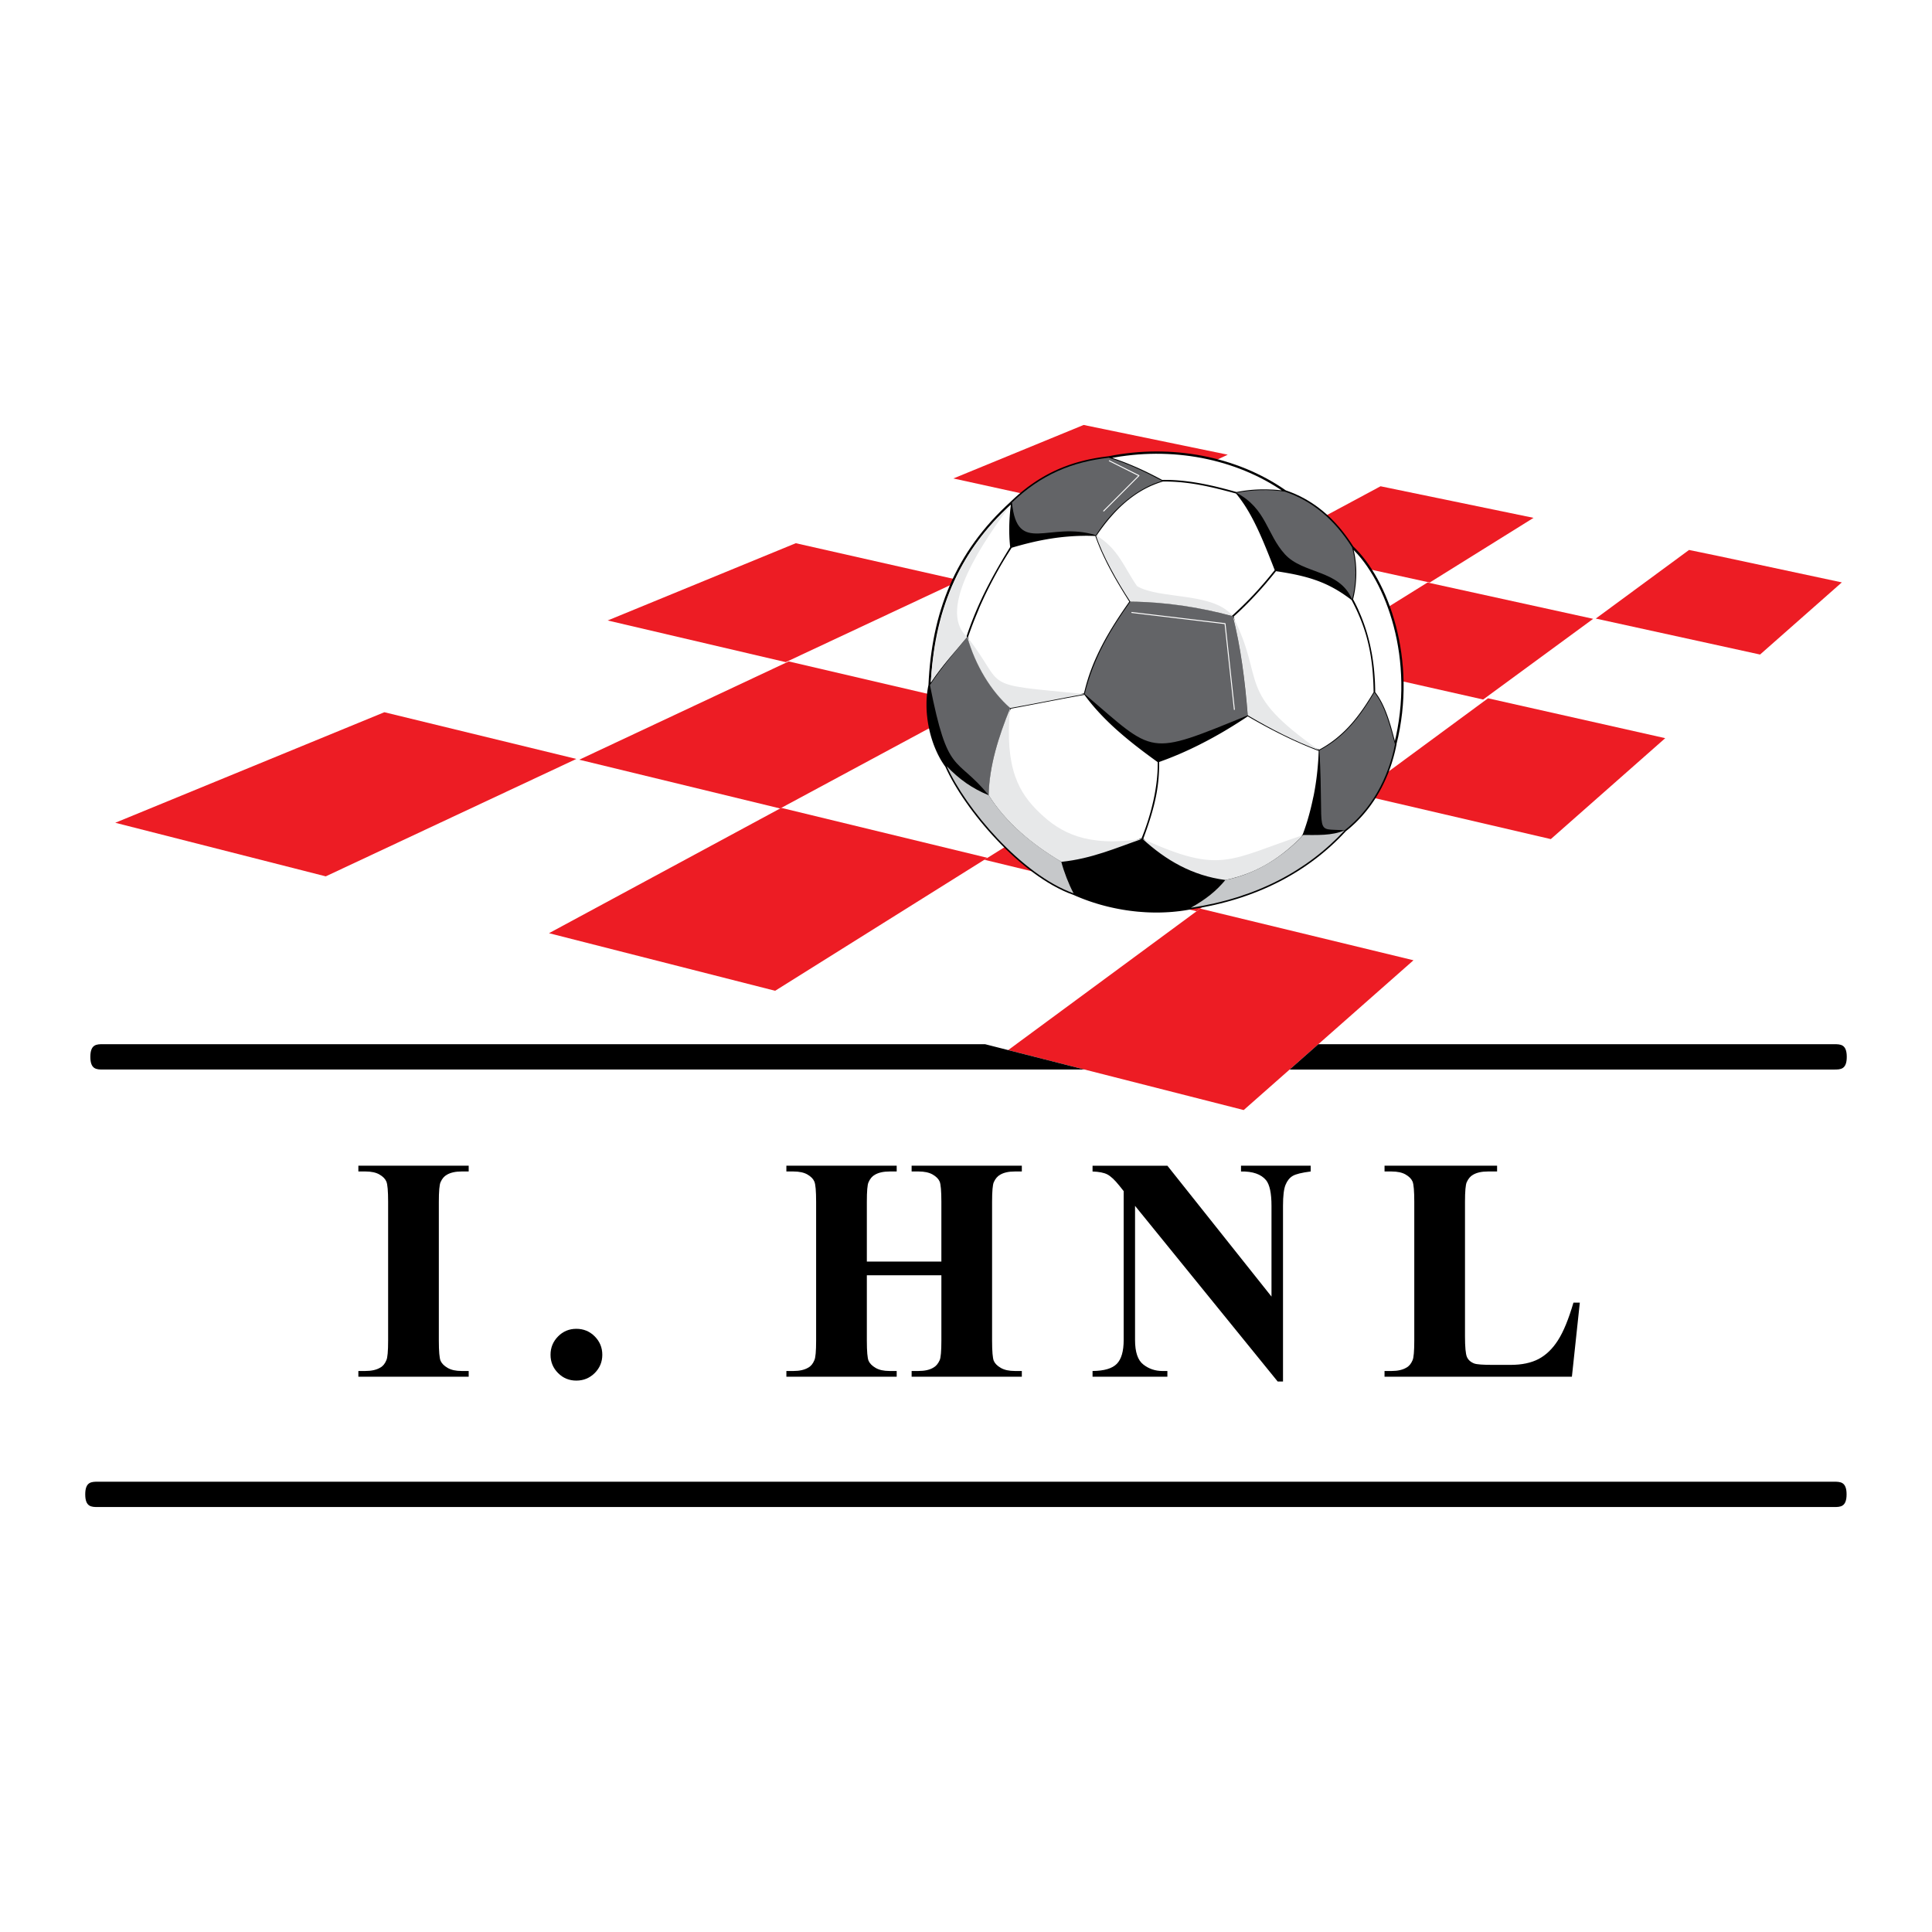 <?xml version="1.0" encoding="utf-8"?>
<!-- Generator: Adobe Illustrator 13.0.0, SVG Export Plug-In . SVG Version: 6.00 Build 14948)  -->
<!DOCTYPE svg PUBLIC "-//W3C//DTD SVG 1.0//EN" "http://www.w3.org/TR/2001/REC-SVG-20010904/DTD/svg10.dtd">
<svg version="1.0" id="Layer_1" xmlns="http://www.w3.org/2000/svg" xmlns:xlink="http://www.w3.org/1999/xlink" x="0px" y="0px"
	 width="192.756px" height="192.756px" viewBox="0 0 192.756 192.756" enable-background="new 0 0 192.756 192.756"
	 xml:space="preserve">
<g>
	<polygon fill-rule="evenodd" clip-rule="evenodd" fill="#FFFFFF" points="0,0 192.756,0 192.756,192.756 0,192.756 0,0 	"/>
	<polygon fill-rule="evenodd" clip-rule="evenodd" fill="#FFFFFF" points="108.115,42.398 183.839,58.034 124.084,110.75 
		11.501,82.087 108.115,42.398 108.115,42.398 	"/>
	<path fill-rule="evenodd" clip-rule="evenodd" fill="#ED1C24" d="M108.115,42.398l14.378,2.968
		c-3.878,1.815-7.938,3.711-12.193,5.701c-5.094-1.119-10.164-2.227-15.181-3.331L108.115,42.398L108.115,42.398L108.115,42.398z"/>
	<path fill-rule="evenodd" clip-rule="evenodd" fill="#ED1C24" d="M60.627,61.905l18.768-7.709
		c5.427,1.227,10.896,2.467,16.41,3.711c-5.464,2.559-11.258,5.275-17.41,8.155C72.428,64.664,66.5,63.282,60.627,61.905
		L60.627,61.905L60.627,61.905z"/>
	<path fill-rule="evenodd" clip-rule="evenodd" fill="#ED1C24" d="M32.5,87.434l-21-5.347l26.847-11.028
		c6.329,1.542,12.717,3.092,19.155,4.66C49.739,79.359,41.418,83.255,32.5,87.434L32.5,87.434L32.5,87.434z"/>
	<path fill-rule="evenodd" clip-rule="evenodd" fill="#ED1C24" d="M137.737,48.515l15.265,3.151
		c-3.291,2.047-6.735,4.195-10.358,6.452c-5.432-1.191-10.829-2.375-16.179-3.548C130.405,52.452,134.157,50.439,137.737,48.515
		L137.737,48.515L137.737,48.515z"/>
	<path fill-rule="evenodd" clip-rule="evenodd" fill="#ED1C24" d="M113.187,61.773c5.759,1.299,11.569,2.612,17.416,3.93
		c-4.56,2.85-9.39,5.872-14.527,9.083c-6.345-1.481-12.643-2.946-18.882-4.405C102.842,67.34,108.157,64.476,113.187,61.773
		L113.187,61.773L113.187,61.773z"/>
	<path fill-rule="evenodd" clip-rule="evenodd" fill="#ED1C24" d="M77.336,98.85l-22.562-5.745
		C63.048,88.64,70.752,84.482,77.95,80.6c6.782,1.649,13.637,3.31,20.564,4.986C91.945,89.704,84.9,94.11,77.336,98.85L77.336,98.85
		L77.336,98.85z"/>
	<path fill-rule="evenodd" clip-rule="evenodd" fill="#ED1C24" d="M168.516,54.87l3.078,0.636c4.031,0.86,8.088,1.728,12.165,2.6
		l-8.158,7.197c-5.512-1.205-10.97-2.402-16.389-3.589C162.467,59.315,165.564,57.041,168.516,54.87L168.516,54.87L168.516,54.87z"
		/>
	<path fill-rule="evenodd" clip-rule="evenodd" fill="#ED1C24" d="M166.141,73.648l-11.416,10.07
		c-6.481-1.502-12.892-2.998-19.258-4.483c4.601-3.384,8.917-6.567,12.994-9.566C154.311,70.984,160.194,72.309,166.141,73.648
		L166.141,73.648L166.141,73.648z"/>
	<path fill-rule="evenodd" clip-rule="evenodd" fill="#ED1C24" d="M141.023,95.806l-16.939,14.944l-23.498-5.982
		c6.854-5.053,13.221-9.742,19.156-14.116C126.766,92.356,133.859,94.074,141.023,95.806L141.023,95.806L141.023,95.806z"/>
	<path fill-rule="evenodd" clip-rule="evenodd" fill="#ED1C24" d="M110.516,51.025c5.251,1.147,10.525,2.307,15.849,3.472
		c-4.27,2.293-8.765,4.705-13.514,7.256c-5.726-1.29-11.399-2.576-17.046-3.847C100.973,55.49,105.867,53.199,110.516,51.025
		L110.516,51.025L110.516,51.025z"/>
	<path fill-rule="evenodd" clip-rule="evenodd" fill="#ED1C24" d="M78.689,65.99c6.096,1.418,12.229,2.852,18.419,4.297
		c-6.027,3.238-12.438,6.689-19.272,10.375c-6.744-1.634-13.416-3.259-20.044-4.866C65.205,72.314,72.155,69.053,78.689,65.99
		L78.689,65.99L78.689,65.99z"/>
	<path fill-rule="evenodd" clip-rule="evenodd" fill="#ED1C24" d="M142.424,58.116c5.465,1.2,10.979,2.407,16.526,3.625
		c-3.462,2.541-7.114,5.215-10.976,8.05c-5.993-1.351-11.934-2.696-17.84-4.025C134.453,63.074,138.539,60.534,142.424,58.116
		L142.424,58.116L142.424,58.116z"/>
	<path fill-rule="evenodd" clip-rule="evenodd" fill="#ED1C24" d="M115.786,74.792c6.405,1.49,12.857,2.997,19.366,4.516
		c-4.921,3.62-10.165,7.477-15.774,11.606c-7.124-1.725-14.174-3.44-21.162-5.135C104.458,81.871,110.301,78.222,115.786,74.792
		L115.786,74.792L115.786,74.792z"/>
	<path fill-rule="evenodd" clip-rule="evenodd" d="M9.768,150.357c-0.632,0-1.264,0-1.264-1.264c0-1.262,0.632-1.262,1.264-1.262
		h173.203c0.631,0,1.263,0,1.263,1.262c0,1.264-0.632,1.264-1.263,1.264H9.768L9.768,150.357L9.768,150.357z"/>
	<path fill-rule="evenodd" clip-rule="evenodd" d="M46.761,136.783v0.572H35.754v-0.572h0.7c0.61,0,1.103-0.111,1.473-0.33
		c0.272-0.143,0.478-0.391,0.621-0.746c0.117-0.242,0.175-0.895,0.175-1.955v-13.846c0-1.076-0.058-1.75-0.175-2.02
		c-0.112-0.27-0.339-0.504-0.689-0.705c-0.344-0.201-0.815-0.303-1.405-0.303h-0.7v-0.576h11.007v0.576h-0.699
		c-0.609,0-1.102,0.107-1.473,0.324c-0.27,0.148-0.481,0.393-0.636,0.748c-0.111,0.248-0.17,0.898-0.17,1.955v13.846
		c0,1.076,0.059,1.748,0.175,2.02c0.122,0.27,0.355,0.502,0.701,0.703c0.349,0.207,0.815,0.309,1.403,0.309H46.761L46.761,136.783
		L46.761,136.783z M57.5,132.576c0.727,0,1.336,0.254,1.839,0.758c0.504,0.51,0.753,1.117,0.753,1.834
		c0,0.713-0.254,1.318-0.757,1.822c-0.509,0.504-1.118,0.752-1.834,0.752c-0.715,0-1.324-0.248-1.823-0.752
		c-0.502-0.504-0.751-1.109-0.751-1.822c0-0.717,0.25-1.324,0.751-1.834C56.175,132.83,56.785,132.576,57.5,132.576L57.5,132.576
		L57.5,132.576z M86.485,127.234v6.518c0,1.076,0.058,1.748,0.175,2.02c0.122,0.27,0.355,0.502,0.7,0.703
		c0.35,0.207,0.815,0.309,1.403,0.309h0.7v0.572H78.458v-0.572h0.7c0.608,0,1.101-0.111,1.472-0.33
		c0.27-0.143,0.477-0.391,0.619-0.746c0.118-0.242,0.176-0.895,0.176-1.955v-13.846c0-1.076-0.058-1.75-0.176-2.02
		c-0.11-0.27-0.343-0.504-0.688-0.705c-0.346-0.201-0.816-0.303-1.404-0.303h-0.7v-0.576h11.006v0.576h-0.7
		c-0.609,0-1.103,0.107-1.473,0.324c-0.27,0.148-0.481,0.393-0.635,0.748c-0.118,0.248-0.17,0.898-0.17,1.955v5.961h7.436v-5.961
		c0-1.076-0.06-1.75-0.17-2.02c-0.117-0.27-0.35-0.504-0.7-0.705c-0.355-0.201-0.822-0.303-1.415-0.303h-0.684v-0.576h10.996v0.576
		h-0.683c-0.621,0-1.114,0.107-1.479,0.324c-0.266,0.148-0.478,0.393-0.637,0.748c-0.109,0.248-0.169,0.898-0.169,1.955v13.846
		c0,1.076,0.06,1.748,0.169,2.02c0.118,0.27,0.35,0.502,0.7,0.703c0.354,0.207,0.821,0.309,1.416,0.309h0.683v0.572H90.953v-0.572
		h0.684c0.62,0,1.113-0.111,1.478-0.33c0.265-0.143,0.478-0.391,0.637-0.746c0.11-0.242,0.17-0.895,0.17-1.955v-6.518H86.485
		L86.485,127.234L86.485,127.234z M116.47,116.303l10.387,13.057v-9.051c0-1.262-0.181-2.113-0.541-2.561
		c-0.498-0.598-1.33-0.891-2.501-0.869v-0.576h6.952v0.576c-0.89,0.113-1.484,0.26-1.791,0.441c-0.308,0.18-0.547,0.477-0.715,0.885
		c-0.171,0.408-0.255,1.113-0.255,2.104v17.527h-0.529l-14.233-17.527v13.385c0,1.209,0.275,2.023,0.831,2.447
		c0.551,0.432,1.188,0.643,1.896,0.643h0.499v0.572h-7.466v-0.572c1.16-0.01,1.966-0.25,2.421-0.715
		c0.456-0.467,0.684-1.256,0.684-2.375v-14.857l-0.449-0.562c-0.446-0.557-0.838-0.922-1.183-1.104
		c-0.338-0.174-0.832-0.268-1.473-0.291v-0.576H116.47L116.47,116.303L116.47,116.303z M157.619,129.963l-0.79,7.393h-18.694v-0.572
		h0.7c0.609,0,1.103-0.111,1.473-0.33c0.271-0.143,0.478-0.391,0.625-0.746c0.11-0.242,0.17-0.895,0.17-1.955v-13.846
		c0-1.076-0.06-1.75-0.17-2.02c-0.116-0.27-0.345-0.504-0.694-0.705c-0.344-0.201-0.815-0.303-1.403-0.303h-0.7v-0.576h11.229v0.576
		h-0.917c-0.614,0-1.103,0.107-1.479,0.324c-0.265,0.148-0.476,0.393-0.635,0.748c-0.111,0.248-0.171,0.898-0.171,1.955v13.412
		c0,1.074,0.065,1.764,0.188,2.055c0.126,0.297,0.365,0.52,0.731,0.662c0.258,0.096,0.884,0.139,1.875,0.139h1.754
		c1.118,0,2.051-0.197,2.798-0.588c0.742-0.393,1.388-1.014,1.929-1.865c0.546-0.848,1.06-2.1,1.546-3.758H157.619L157.619,129.963
		L157.619,129.963z"/>
	<polygon fill-rule="evenodd" clip-rule="evenodd" points="94.067,76.135 93.935,75.925 93.807,75.708 93.686,75.483 93.568,75.253 
		93.457,75.018 93.35,74.776 93.248,74.532 93.151,74.281 93.061,74.026 92.976,73.768 92.896,73.505 92.823,73.24 92.756,72.973 
		92.695,72.701 92.639,72.428 92.591,72.154 92.547,71.878 92.513,71.601 92.483,71.324 92.46,71.045 92.445,70.768 92.437,70.489 
		92.436,70.212 92.44,69.936 92.454,69.661 92.476,69.388 92.503,69.118 92.54,68.848 92.583,68.583 92.634,68.333 92.668,67.677 
		92.715,67.015 92.775,66.358 92.847,65.709 92.932,65.066 93.029,64.428 93.139,63.798 93.262,63.173 93.399,62.556 93.55,61.943 
		93.715,61.337 93.895,60.739 94.088,60.146 94.298,59.558 94.521,58.978 94.761,58.402 95.015,57.833 95.285,57.271 95.571,56.715 
		95.874,56.166 96.193,55.621 96.528,55.083 96.882,54.551 97.253,54.025 97.64,53.505 98.046,52.991 98.469,52.482 98.91,51.981 
		99.37,51.485 99.849,50.995 100.347,50.51 100.82,50.072 100.821,50.065 101.137,49.768 101.414,49.516 101.692,49.273 
		101.974,49.039 102.255,48.813 102.538,48.595 102.824,48.387 103.109,48.187 103.397,47.994 103.688,47.81 103.979,47.634 
		104.273,47.465 104.567,47.303 104.865,47.151 105.164,47.004 105.465,46.866 105.769,46.733 106.075,46.609 106.383,46.491 
		106.692,46.38 107.005,46.275 107.32,46.176 107.638,46.085 107.958,46 108.28,45.92 108.605,45.845 108.934,45.778 
		109.264,45.715 109.598,45.658 109.935,45.606 110.272,45.561 110.61,45.52 111.189,45.41 111.777,45.314 112.367,45.233 
		112.956,45.167 113.546,45.113 114.136,45.075 114.726,45.052 115.315,45.042 115.903,45.048 116.49,45.067 117.075,45.1 
		117.657,45.147 118.238,45.208 118.815,45.282 119.389,45.371 119.958,45.474 120.525,45.59 121.087,45.72 121.644,45.863 
		122.195,46.019 122.741,46.189 123.282,46.374 123.817,46.57 124.345,46.779 124.866,47.002 125.379,47.239 125.884,47.488 
		126.382,47.749 126.871,48.024 127.352,48.312 127.822,48.613 128.288,48.927 128.482,48.995 128.735,49.088 128.987,49.188 
		129.236,49.293 129.48,49.406 129.725,49.521 129.963,49.646 130.2,49.773 130.435,49.908 130.666,50.047 130.896,50.194 
		131.12,50.344 131.344,50.5 131.562,50.664 131.779,50.832 131.994,51.004 132.204,51.184 132.412,51.368 132.618,51.558 
		132.82,51.753 133.02,51.956 133.216,52.162 133.41,52.375 133.601,52.591 133.788,52.815 133.973,53.043 134.154,53.277 
		134.333,53.516 134.509,53.76 134.682,54.01 134.853,54.266 135.011,54.511 135.32,54.82 135.644,55.168 135.96,55.544 
		136.271,55.944 136.577,56.37 136.875,56.818 137.164,57.289 137.445,57.782 137.715,58.297 137.977,58.833 138.225,59.389 
		138.461,59.964 138.686,60.557 138.895,61.167 139.089,61.795 139.269,62.439 139.431,63.098 139.576,63.772 139.703,64.46 
		139.812,65.161 139.899,65.874 139.968,66.598 140.013,67.334 140.037,68.079 140.037,68.833 140.012,69.594 139.962,70.366 
		139.887,71.143 139.785,71.926 139.656,72.715 139.499,73.508 139.327,74.235 139.333,74.256 139.259,74.614 139.187,74.936 
		139.107,75.254 139.022,75.57 138.931,75.884 138.836,76.195 138.733,76.503 138.625,76.808 138.51,77.109 138.389,77.408 
		138.262,77.703 138.13,77.995 137.992,78.284 137.849,78.568 137.698,78.849 137.542,79.125 137.38,79.399 137.212,79.669 
		137.037,79.934 136.857,80.195 136.673,80.452 136.48,80.704 136.284,80.952 136.079,81.194 135.871,81.433 135.655,81.666 
		135.434,81.895 135.208,82.119 134.975,82.336 134.737,82.549 134.491,82.757 134.278,82.928 133.907,83.321 133.542,83.691 
		133.169,84.052 132.788,84.406 132.397,84.751 131.999,85.089 131.595,85.417 131.18,85.737 130.759,86.049 130.328,86.353 
		129.89,86.648 129.443,86.935 128.99,87.211 128.527,87.48 128.057,87.741 127.578,87.991 127.092,88.232 126.598,88.465 
		126.095,88.688 125.585,88.902 125.065,89.106 124.539,89.301 124.005,89.488 123.462,89.664 122.911,89.83 122.352,89.986 
		121.785,90.134 121.21,90.271 120.626,90.397 120.035,90.515 119.437,90.622 118.896,90.707 118.891,90.711 118.491,90.784 
		118.113,90.845 117.733,90.898 117.352,90.941 116.971,90.978 116.588,91.006 116.204,91.026 115.821,91.039 115.438,91.044 
		115.053,91.041 114.67,91.031 114.287,91.014 113.904,90.987 113.523,90.957 113.143,90.917 112.764,90.871 112.387,90.819 
		112.01,90.759 111.637,90.692 111.266,90.619 110.896,90.539 110.529,90.454 110.165,90.362 109.805,90.263 109.446,90.158 
		109.092,90.047 108.741,89.931 108.394,89.808 108.052,89.68 107.713,89.545 107.379,89.407 107.144,89.303 106.562,89.08 
		106.063,88.861 105.567,88.617 105.069,88.351 104.574,88.061 104.081,87.75 103.59,87.418 103.104,87.07 102.62,86.703 
		102.144,86.321 101.672,85.924 101.206,85.514 100.747,85.091 100.296,84.659 99.854,84.216 99.421,83.765 98.997,83.308 
		98.585,82.845 98.183,82.377 97.794,81.908 97.417,81.437 97.054,80.964 96.705,80.494 96.372,80.023 96.053,79.56 95.75,79.098 
		95.465,78.644 95.199,78.197 94.95,77.758 94.72,77.329 94.511,76.912 94.317,76.496 94.204,76.339 94.067,76.135 94.067,76.135 	
		"/>
	<path fill-rule="evenodd" clip-rule="evenodd" fill="#C6C8CA" d="M122.256,87.798c3.278-0.643,5.896-2.502,7.782-4.49
		c1.332-0.007,2.84,0.088,4.117-0.466c-3.745,4.042-8.856,6.755-15.348,7.728C120.329,89.711,121.343,88.899,122.256,87.798
		L122.256,87.798L122.256,87.798L122.256,87.798z M98.639,79.34c1.906,3.001,4.631,5.05,7.248,6.646
		c0.27,1.02,0.737,2.224,1.224,3.143c-5.228-1.873-10.772-8.478-12.651-12.684C95.697,77.758,97.022,78.677,98.639,79.34
		L98.639,79.34L98.639,79.34z"/>
	<path fill-rule="evenodd" clip-rule="evenodd" fill="#636467" d="M98.646,79.34c0.073-3.253,1.102-6.04,2.136-8.696
		c-1.914-1.778-3.394-4.137-4.273-7.099c-1.258,1.548-2.528,2.981-3.726,4.808C94.588,77.54,95.332,75.309,98.646,79.34
		L98.646,79.34L98.646,79.34z M131.641,74.871c2.488-1.333,3.976-3.259,5.482-5.781c1.083,1.339,1.584,3.448,2.056,5.173
		c-0.676,3.435-2.359,6.477-5.029,8.58C130.999,82.599,132.121,83.715,131.641,74.871L131.641,74.871L131.641,74.871z
		 M134.893,59.799c0.474-1.752,0.44-3.652,0-5.193c-1.752-2.785-3.996-4.659-6.714-5.558c-1.609-0.237-3.239-0.189-4.814,0.122
		c2.982,1.568,3.003,4.124,4.835,6.132C130.032,57.304,133.615,56.804,134.893,59.799L134.893,59.799L134.893,59.799z
		 M109.334,53.395c1.833-2.845,4.314-4.779,6.612-5.415c-1.724-0.92-3.4-1.717-5.313-2.313c-3.645,0.412-6.748,1.657-9.669,4.47
		C101.497,55.484,104.676,51.942,109.334,53.395L109.334,53.395L109.334,53.395z M108.219,69.244
		c0.893-3.657,2.604-6.464,4.551-9.216c3.625,0.028,6.902,0.529,10.223,1.461c0.799,3.008,1.218,6.545,1.488,9.885
		C114.386,75.485,115.305,75.296,108.219,69.244L108.219,69.244L108.219,69.244z"/>
	<path fill-rule="evenodd" clip-rule="evenodd" fill="#FFFFFF" d="M111.494,45.868l0.169,0.06l0.169,0.062l0.17,0.063l0.168,0.064
		l0.169,0.066l0.17,0.068l0.168,0.069l0.169,0.069l0.169,0.071l0.169,0.073l0.169,0.072l0.168,0.074l0.167,0.076l0.168,0.076
		l0.166,0.078l0.166,0.078l0.166,0.078l0.164,0.081l0.165,0.08l0.163,0.082l0.162,0.082l0.162,0.082l0.16,0.083l0.16,0.083
		l0.159,0.083l0.158,0.084l0.139,0.075l0.225-0.002l0.244,0.001l0.243,0.005l0.244,0.008l0.242,0.011l0.242,0.015l0.24,0.019
		l0.241,0.02l0.24,0.025l0.239,0.027l0.237,0.03l0.239,0.031l0.236,0.036l0.235,0.037l0.236,0.04l0.234,0.041l0.234,0.044
		l0.23,0.045l0.232,0.047l0.23,0.049l0.23,0.051l0.229,0.052l0.229,0.053l0.226,0.056l0.227,0.056l0.226,0.058l0.224,0.058
		l0.223,0.059l0.222,0.06l0.222,0.06l0.219,0.061l0.2,0.056l0.133-0.025l0.153-0.029l0.153-0.025l0.152-0.025l0.152-0.022
		l0.152-0.021l0.152-0.02l0.152-0.017l0.153-0.016l0.152-0.014l0.151-0.013l0.153-0.01l0.151-0.009l0.151-0.007l0.152-0.006
		l0.151-0.004l0.152-0.003h0.152h0.152l0.151,0.002l0.151,0.005l0.151,0.005l0.151,0.006L127,48.848l0.151,0.01l0.152,0.011
		l0.15,0.013l0.151,0.014l0.151,0.016l0.119,0.015l-0.179-0.122l-0.467-0.298l-0.475-0.284l-0.483-0.272l-0.492-0.259l-0.501-0.247
		l-0.507-0.233l-0.515-0.221l-0.523-0.208l-0.528-0.195l-0.536-0.182l-0.54-0.169l-0.547-0.154l-0.551-0.143l-0.557-0.127
		l-0.56-0.116l-0.566-0.101l-0.568-0.088l-0.571-0.073l-0.574-0.061l-0.577-0.047l-0.579-0.032l-0.581-0.019l-0.583-0.005
		l-0.583,0.01l-0.585,0.023l-0.584,0.038l-0.585,0.052l-0.583,0.066l-0.585,0.079l-0.581,0.096l-0.27,0.051l0.03,0.01l0.167,0.054
		l0.169,0.058L111.494,45.868L111.494,45.868L111.494,45.868z M135.59,61l0.111,0.257l0.109,0.258l0.104,0.263l0.101,0.267
		l0.097,0.269l0.093,0.272l0.089,0.274l0.085,0.279l0.081,0.281l0.077,0.285l0.073,0.288l0.069,0.292l0.064,0.296l0.06,0.298
		l0.059,0.301l0.052,0.305l0.048,0.309l0.044,0.312l0.04,0.316l0.035,0.32l0.03,0.322l0.026,0.327l0.022,0.331l0.019,0.334
		l0.013,0.338l0.009,0.341l0.005,0.319l0.08,0.108l0.094,0.132l0.092,0.133l0.087,0.136l0.085,0.141l0.081,0.14l0.08,0.145
		l0.077,0.145l0.073,0.149l0.071,0.15l0.07,0.152l0.066,0.155l0.066,0.158l0.063,0.159l0.061,0.161l0.061,0.163l0.06,0.166
		l0.056,0.167l0.057,0.169l0.055,0.171l0.054,0.174l0.054,0.175l0.051,0.176l0.051,0.179l0.05,0.18l0.05,0.181l0.05,0.185
		l0.05,0.185l0.049,0.187l0.048,0.189l0.019,0.068l0.111-0.475l0.156-0.786l0.129-0.781l0.101-0.775l0.074-0.77l0.049-0.762
		l0.024-0.756v-0.748l-0.024-0.738l-0.045-0.728l-0.066-0.717l-0.087-0.707l-0.107-0.694l-0.125-0.68l-0.145-0.667l-0.161-0.654
		l-0.178-0.636l-0.192-0.621l-0.208-0.605l-0.221-0.586l-0.233-0.568l-0.246-0.549l-0.257-0.53l-0.267-0.508l-0.277-0.487
		l-0.287-0.463l-0.292-0.442l-0.3-0.417l-0.306-0.394l-0.311-0.367l-0.316-0.341l-0.104-0.104l0.033,0.137l0.032,0.148l0.032,0.151
		l0.027,0.154l0.026,0.156l0.022,0.16l0.02,0.16l0.019,0.162l0.015,0.165l0.012,0.166l0.011,0.167l0.007,0.168l0.006,0.169
		l0.001,0.17v0.172l-0.004,0.171l-0.005,0.172l-0.009,0.172l-0.013,0.172l-0.014,0.173l-0.016,0.172l-0.02,0.171l-0.023,0.171
		l-0.023,0.17l-0.027,0.168l-0.03,0.167l-0.032,0.167l-0.035,0.166l-0.039,0.162l-0.031,0.131l0.114,0.215l0.126,0.244l0.123,0.249
		l0.119,0.25L135.59,61L135.59,61L135.59,61z M112.819,59.949l-0.101-0.155l-0.125-0.192l-0.126-0.198l-0.125-0.199l-0.125-0.201
		l-0.127-0.204l-0.124-0.207l-0.125-0.208l-0.124-0.208l-0.124-0.21l-0.122-0.212l-0.122-0.213l-0.119-0.213l-0.119-0.214
		l-0.116-0.215l-0.116-0.215l-0.113-0.214l-0.109-0.215l-0.11-0.216l-0.106-0.214l-0.104-0.212l-0.103-0.213l-0.098-0.211
		l-0.094-0.209l-0.093-0.209l-0.089-0.207l-0.084-0.205l-0.081-0.204l-0.079-0.2l-0.073-0.197l-0.068-0.196l-0.053-0.155
		l0.143-0.209l0.166-0.236l0.168-0.232l0.171-0.23l0.173-0.225l0.176-0.223l0.179-0.217l0.183-0.215l0.183-0.209l0.187-0.206
		l0.189-0.201l0.193-0.197l0.194-0.191l0.198-0.187l0.2-0.182l0.205-0.177l0.207-0.17l0.211-0.167l0.213-0.16l0.217-0.155
		l0.219-0.15l0.224-0.143l0.228-0.138l0.229-0.131l0.233-0.126l0.237-0.118l0.238-0.113l0.246-0.106l0.247-0.1l0.251-0.093
		l0.256-0.086l0.248-0.076h0.241l0.252,0.004l0.248,0.008l0.247,0.01l0.243,0.013l0.241,0.017l0.239,0.018l0.237,0.022l0.235,0.026
		l0.232,0.027l0.232,0.03l0.23,0.032l0.229,0.035l0.227,0.037l0.226,0.04l0.226,0.042l0.223,0.042l0.224,0.045l0.223,0.047
		l0.221,0.048l0.22,0.05l0.221,0.05l0.22,0.054l0.219,0.053l0.22,0.054l0.218,0.056l0.22,0.057l0.219,0.057l0.22,0.057l0.219,0.059
		l0.22,0.058l0.195,0.052l0.137,0.167l0.148,0.19l0.146,0.195l0.142,0.197l0.139,0.201l0.138,0.205l0.134,0.209l0.131,0.212
		l0.129,0.216l0.127,0.221l0.124,0.223l0.122,0.226l0.122,0.231l0.119,0.234l0.116,0.237l0.117,0.24l0.115,0.244l0.114,0.247
		l0.112,0.25l0.112,0.254l0.112,0.257l0.11,0.26l0.11,0.264l0.111,0.266l0.109,0.27l0.111,0.272l0.11,0.276l0.11,0.278l0.111,0.281
		l0.112,0.284l0.112,0.288l0.098,0.246l-0.097,0.12l-0.125,0.155l-0.124,0.153l-0.124,0.152l-0.125,0.151l-0.125,0.149l-0.124,0.149
		l-0.126,0.147l-0.125,0.146l-0.127,0.146l-0.127,0.145l-0.126,0.144l-0.128,0.143l-0.128,0.142l-0.13,0.142l-0.13,0.14
		l-0.131,0.142l-0.133,0.14l-0.133,0.139l-0.133,0.139l-0.137,0.138l-0.136,0.138l-0.138,0.138l-0.139,0.138l-0.14,0.138
		l-0.142,0.137l-0.144,0.138l-0.146,0.137l-0.146,0.138l-0.149,0.138l-0.149,0.139l-0.119,0.109l-0.265-0.072l-0.307-0.08
		l-0.309-0.079l-0.311-0.077l-0.311-0.075l-0.311-0.071l-0.312-0.069l-0.313-0.068l-0.315-0.064l-0.315-0.062l-0.317-0.06
		l-0.316-0.059l-0.318-0.055l-0.319-0.053l-0.32-0.051l-0.32-0.047l-0.322-0.045l-0.323-0.043l-0.321-0.04l-0.324-0.038
		l-0.325-0.036l-0.324-0.032l-0.326-0.029l-0.326-0.026l-0.326-0.024l-0.328-0.021l-0.327-0.019l-0.329-0.015l-0.329-0.013
		l-0.33-0.011l-0.329-0.006L112.819,59.949L112.819,59.949L112.819,59.949z M123.089,61.509l0.107-0.097l0.145-0.131l0.144-0.133
		l0.144-0.133l0.144-0.136l0.142-0.136l0.14-0.138l0.142-0.137l0.14-0.14l0.14-0.141l0.14-0.14l0.138-0.143l0.138-0.143l0.137-0.144
		l0.136-0.144l0.135-0.146l0.134-0.145l0.134-0.146l0.133-0.147l0.132-0.147l0.131-0.148l0.13-0.148l0.129-0.148l0.129-0.149
		L126.473,58l0.126-0.15l0.126-0.149l0.124-0.15l0.123-0.151l0.122-0.149l0.121-0.151l0.091-0.114l0.252,0.038l0.291,0.046
		l0.284,0.047l0.278,0.048l0.271,0.049l0.268,0.051l0.262,0.054l0.256,0.055l0.252,0.058l0.247,0.061l0.243,0.062l0.239,0.066
		l0.235,0.068l0.233,0.073l0.229,0.077l0.227,0.079l0.224,0.083l0.222,0.088l0.221,0.092l0.218,0.096l0.219,0.102l0.215,0.107
		l0.215,0.111l0.216,0.118l0.215,0.122l0.214,0.129l0.216,0.135l0.216,0.139l0.216,0.149l0.218,0.153l0.22,0.16l0.207,0.158
		l0.127,0.24l0.129,0.256l0.124,0.254l0.122,0.254l0.116,0.256l0.111,0.255l0.109,0.256l0.104,0.258l0.099,0.259l0.096,0.26
		l0.092,0.262l0.086,0.264l0.084,0.267l0.079,0.269l0.073,0.273l0.071,0.276l0.065,0.279l0.063,0.282l0.058,0.288l0.055,0.291
		l0.05,0.294l0.046,0.302l0.042,0.306l0.039,0.311l0.033,0.317l0.03,0.322l0.025,0.328l0.022,0.335l0.02,0.341l0.014,0.35
		l0.01,0.355l0.007,0.341l-0.111,0.183l-0.123,0.203l-0.124,0.202l-0.127,0.202l-0.13,0.201l-0.129,0.202l-0.133,0.199l-0.135,0.198
		l-0.138,0.199l-0.142,0.196l-0.143,0.196l-0.146,0.192l-0.149,0.193l-0.154,0.19l-0.155,0.189l-0.161,0.186l-0.164,0.185
		l-0.169,0.183l-0.174,0.18l-0.178,0.178l-0.183,0.174l-0.188,0.172l-0.192,0.168l-0.197,0.166l-0.204,0.164l-0.208,0.159
		l-0.216,0.156l-0.221,0.153l-0.228,0.149l-0.233,0.144l-0.24,0.142l-0.216,0.119l-0.202-0.075l-0.232-0.091l-0.234-0.092
		l-0.232-0.092l-0.231-0.096l-0.23-0.096l-0.229-0.097l-0.229-0.1l-0.229-0.1l-0.227-0.104l-0.225-0.103l-0.226-0.104l-0.226-0.106
		l-0.224-0.107l-0.223-0.108l-0.223-0.11l-0.223-0.111l-0.22-0.111l-0.222-0.113l-0.22-0.114l-0.22-0.116l-0.219-0.118l-0.218-0.117
		l-0.218-0.119l-0.218-0.12l-0.216-0.12l-0.217-0.123l-0.216-0.123l-0.217-0.124l-0.215-0.124l-0.216-0.125l-0.179-0.106
		l-0.021-0.277l-0.027-0.32l-0.028-0.319l-0.029-0.319l-0.03-0.32l-0.03-0.32l-0.032-0.32l-0.033-0.319l-0.035-0.318l-0.036-0.318
		l-0.037-0.317l-0.039-0.318l-0.04-0.315l-0.041-0.316l-0.042-0.313l-0.045-0.316l-0.046-0.312l-0.047-0.312l-0.05-0.31l-0.05-0.308
		l-0.053-0.309l-0.054-0.306l-0.056-0.304l-0.058-0.303l-0.06-0.3l-0.061-0.299l-0.062-0.298l-0.064-0.295l-0.067-0.292
		l-0.068-0.291l-0.071-0.288L123.089,61.509L123.089,61.509L123.089,61.509z M108.221,68.883l0.087-0.341l0.093-0.338l0.1-0.334
		l0.104-0.33l0.11-0.327l0.117-0.324l0.121-0.319l0.126-0.316l0.13-0.312l0.137-0.309l0.139-0.305l0.143-0.302l0.146-0.298
		l0.15-0.294l0.151-0.29l0.156-0.288l0.157-0.283l0.161-0.28l0.161-0.276l0.163-0.272l0.165-0.27l0.166-0.266l0.167-0.262
		l0.167-0.258l0.167-0.255l0.168-0.251l0.167-0.247l0.167-0.245l0.167-0.24l0.165-0.237l0.133-0.19l-0.091-0.144l-0.121-0.191
		l-0.118-0.191l-0.122-0.194l-0.119-0.192l-0.119-0.195l-0.119-0.196l-0.119-0.196l-0.117-0.198l-0.118-0.198l-0.116-0.2
		l-0.117-0.201l-0.114-0.202l-0.114-0.204l-0.113-0.205l-0.111-0.206l-0.111-0.206l-0.109-0.208l-0.108-0.21l-0.106-0.211
		l-0.104-0.213l-0.103-0.214l-0.102-0.214l-0.1-0.219L109.881,55l-0.097-0.221l-0.093-0.222l-0.091-0.223l-0.09-0.226l-0.085-0.227
		l-0.086-0.229l-0.063-0.18l-0.214-0.006l-0.269-0.006l-0.269-0.005l-0.265,0l-0.266,0.005l-0.264,0.005l-0.265,0.01l-0.263,0.012
		l-0.262,0.016l-0.263,0.02l-0.262,0.021l-0.261,0.024l-0.262,0.028l-0.26,0.03l-0.26,0.033l-0.26,0.037l-0.261,0.04l-0.261,0.042
		l-0.26,0.046l-0.261,0.048l-0.26,0.051l-0.261,0.053l-0.262,0.056l-0.263,0.06l-0.261,0.062l-0.263,0.065l-0.265,0.067l-0.264,0.07
		l-0.265,0.072l-0.266,0.074l-0.268,0.078l-0.239,0.073l-0.148,0.229l-0.163,0.257l-0.161,0.257l-0.16,0.26l-0.158,0.261
		l-0.158,0.264l-0.154,0.265l-0.153,0.267l-0.151,0.269l-0.151,0.271l-0.147,0.271l-0.147,0.273l-0.144,0.276l-0.144,0.276
		l-0.142,0.279l-0.139,0.279l-0.138,0.281l-0.136,0.283l-0.132,0.284l-0.131,0.286l-0.131,0.287l-0.127,0.289L97.6,60.908
		l-0.122,0.29l-0.121,0.293l-0.118,0.293l-0.117,0.295l-0.113,0.296l-0.111,0.297l-0.109,0.298l-0.107,0.3l-0.096,0.275l0.071,0.242
		l0.083,0.263l0.085,0.261l0.09,0.259l0.095,0.258l0.098,0.254l0.102,0.253l0.106,0.25l0.11,0.247l0.113,0.245l0.118,0.242
		l0.122,0.24l0.123,0.236l0.128,0.233l0.132,0.23l0.135,0.227l0.137,0.223l0.142,0.22l0.144,0.217l0.146,0.213l0.15,0.208
		l0.153,0.205l0.154,0.202l0.159,0.197l0.16,0.192l0.163,0.188l0.166,0.185l0.168,0.179l0.171,0.174l0.173,0.17l0.175,0.165
		l0.147,0.133l0.194-0.034l0.232-0.042l0.231-0.042l0.231-0.042l0.232-0.043l0.231-0.043l0.233-0.042l0.463-0.088l0.234-0.044
		l0.231-0.044l0.232-0.044l0.26-0.05l0.438-0.084l0.232-0.045l0.232-0.044l0.232-0.044l0.233-0.044l0.231-0.045l0.232-0.044
		l0.233-0.045l0.231-0.045l0.232-0.044l0.467-0.087l0.232-0.044l0.232-0.044l0.232-0.042l0.233-0.043l0.232-0.043l0.181-0.033
		L108.221,68.883L108.221,68.883L108.221,68.883z M96.745,62.595l0.11-0.302l0.114-0.299l0.117-0.298l0.118-0.295l0.122-0.294
		l0.122-0.291l0.126-0.289l0.128-0.287l0.13-0.285l0.131-0.283l0.135-0.282l0.136-0.28l0.139-0.278l0.14-0.277l0.142-0.274
		l0.144-0.273l0.145-0.272l0.146-0.27l0.149-0.27l0.15-0.269l0.151-0.267l0.153-0.267l0.155-0.265l0.155-0.265l0.156-0.264
		l0.159-0.262l0.159-0.264l0.16-0.261l0.148-0.239l-0.012-0.109l-0.014-0.137l-0.012-0.14l-0.012-0.138l-0.009-0.14l-0.01-0.139
		l-0.007-0.141l-0.005-0.14l-0.005-0.141l-0.004-0.14l-0.002-0.141l-0.001-0.142l-0.001-0.14l0.002-0.142l0.001-0.141l0.004-0.142
		l0.004-0.142l0.006-0.14l0.006-0.142l0.007-0.141l0.008-0.141l0.011-0.14l0.009-0.14l0.012-0.14l0.012-0.14l0.013-0.14l0.014-0.138
		l0.017-0.139l0.014-0.137l0.018-0.137l0.007-0.054l-0.352,0.325l-0.493,0.481l-0.476,0.486l-0.456,0.491l-0.437,0.498l-0.42,0.503
		l-0.401,0.509l-0.384,0.515l-0.367,0.521l-0.35,0.528l-0.333,0.532l-0.315,0.539l-0.3,0.544l-0.283,0.551l-0.268,0.557
		l-0.253,0.563l-0.236,0.569l-0.222,0.575l-0.206,0.581l-0.193,0.588l-0.179,0.594l-0.162,0.601l-0.149,0.606l-0.137,0.612
		l-0.122,0.619l-0.11,0.626l-0.095,0.632l-0.084,0.638l-0.072,0.645l-0.059,0.652l-0.047,0.658l-0.02,0.374l0.057-0.085l0.112-0.163
		l0.113-0.16l0.111-0.159l0.113-0.156l0.113-0.157l0.114-0.155l0.114-0.154l0.116-0.153l0.116-0.151l0.116-0.15l0.116-0.15
		l0.117-0.149l0.117-0.148l0.117-0.148l0.119-0.147l0.116-0.146l0.119-0.146l0.118-0.146l0.118-0.145l0.12-0.146l0.118-0.144
		l0.12-0.145l0.119-0.145l0.119-0.146l0.12-0.145l0.238-0.292l0.12-0.145l0.12-0.146l0.109-0.135l0.099-0.297l0.107-0.309
		L96.745,62.595L96.745,62.595L96.745,62.595z M114.164,82.945l0.088-0.242l0.086-0.243l0.083-0.245l0.081-0.245l0.078-0.246
		l0.075-0.246l0.072-0.247l0.07-0.245l0.066-0.248l0.063-0.246l0.061-0.247l0.059-0.246l0.054-0.245l0.051-0.245l0.048-0.244
		l0.045-0.244l0.041-0.242l0.038-0.24l0.035-0.24l0.031-0.239l0.027-0.237l0.024-0.235l0.019-0.234l0.018-0.231l0.013-0.23
		l0.009-0.227l0.004-0.225l0.003-0.223l-0.003-0.18l-0.186-0.134l-0.222-0.162l-0.225-0.165l-0.228-0.168l-0.231-0.171l-0.234-0.175
		l-0.235-0.178l-0.237-0.182l-0.239-0.185l-0.242-0.188l-0.241-0.192l-0.242-0.195l-0.243-0.199l-0.244-0.203l-0.243-0.205
		l-0.243-0.21l-0.243-0.212l-0.242-0.216l-0.24-0.22l-0.238-0.224l-0.236-0.227l-0.235-0.231l-0.232-0.234l-0.229-0.238
		l-0.227-0.243l-0.223-0.245l-0.22-0.25l-0.216-0.252l-0.211-0.257l-0.207-0.26l-0.202-0.265l-0.167-0.228l-0.188,0.033
		l-0.236,0.042l-0.238,0.043l-0.235,0.042l-0.237,0.045l-0.236,0.043l-0.473,0.087l-0.476,0.09l-0.236,0.046l-0.235,0.043
		l-0.237,0.046l-0.235,0.044l-0.235,0.046l-0.234,0.044l-0.235,0.045l-0.233,0.045l-0.234,0.045l-0.231,0.045l-0.233,0.045
		l-0.23,0.044l-0.231,0.045l-0.229,0.044l-0.229,0.044l-0.229,0.042l-0.228,0.044l-0.227,0.043l-0.227,0.042l-0.224,0.042
		l-0.224,0.042l-0.179,0.034l-0.09,0.223l-0.105,0.265l-0.103,0.266l-0.103,0.265L100.341,72l-0.099,0.265l-0.098,0.267
		l-0.093,0.266l-0.094,0.268l-0.089,0.269l-0.088,0.269l-0.085,0.268l-0.083,0.27l-0.078,0.27l-0.078,0.271l-0.073,0.27l-0.07,0.271
		l-0.067,0.271l-0.064,0.272l-0.06,0.271l-0.059,0.274l-0.053,0.273l-0.049,0.273l-0.044,0.274l-0.042,0.274l-0.036,0.276
		l-0.031,0.275l-0.027,0.275l-0.023,0.277l-0.019,0.276l-0.014,0.278l-0.007,0.254l0.156,0.243l0.175,0.258l0.18,0.256l0.184,0.251
		l0.189,0.248l0.193,0.243l0.197,0.24l0.202,0.235l0.206,0.232l0.21,0.228l0.213,0.224l0.218,0.221l0.222,0.219l0.224,0.213
		l0.229,0.21l0.229,0.208l0.233,0.203l0.235,0.2l0.239,0.197l0.241,0.193l0.244,0.19l0.246,0.188l0.247,0.182l0.25,0.181
		l0.252,0.177l0.254,0.175l0.254,0.172l0.258,0.168l0.256,0.166l0.26,0.162l0.259,0.16l0.237,0.144l0.257-0.03l0.281-0.037
		l0.276-0.04l0.273-0.045l0.27-0.047l0.268-0.052l0.266-0.054l0.261-0.059l0.259-0.061l0.256-0.064l0.256-0.066l0.252-0.07
		l0.25-0.072l0.249-0.074l0.246-0.076l0.246-0.079l0.245-0.079l0.243-0.082l0.241-0.083l0.241-0.084l0.241-0.084l0.239-0.084
		l0.24-0.087l0.24-0.086l0.238-0.087l0.239-0.087l0.239-0.087l0.241-0.088l0.24-0.085l0.242-0.087l0.242-0.085l0.208-0.072
		l0.082-0.205l0.094-0.241L114.164,82.945L114.164,82.945L114.164,82.945z M115.643,76.022l0.235-0.084l0.29-0.106l0.289-0.108
		l0.291-0.114l0.29-0.116l0.288-0.119l0.29-0.122l0.289-0.125L118.193,75l0.288-0.131l0.286-0.132l0.286-0.137l0.287-0.139
		l0.285-0.141l0.283-0.145l0.283-0.146l0.282-0.147l0.28-0.151l0.281-0.152l0.277-0.155l0.277-0.155l0.275-0.158l0.274-0.16
		l0.272-0.162l0.271-0.165l0.271-0.165l0.267-0.167l0.267-0.168l0.264-0.169l0.263-0.17l0.259-0.172l0.217-0.145l0.171,0.099
		l0.214,0.125l0.217,0.124l0.217,0.123l0.218,0.122l0.22,0.122l0.22,0.121l0.219,0.12l0.222,0.119l0.222,0.118l0.221,0.117
		l0.225,0.116l0.224,0.116l0.223,0.114l0.226,0.113l0.225,0.111l0.226,0.11l0.227,0.11l0.226,0.108l0.227,0.107l0.227,0.104
		l0.228,0.104l0.228,0.101l0.228,0.102l0.229,0.1l0.229,0.097l0.228,0.096l0.229,0.094l0.229,0.093l0.229,0.09l0.229,0.089
		l0.175,0.067l-0.007,0.202l-0.011,0.262l-0.013,0.261l-0.017,0.264l-0.021,0.265l-0.021,0.266l-0.024,0.266l-0.027,0.266
		l-0.029,0.268l-0.032,0.269l-0.035,0.269l-0.038,0.269l-0.04,0.269l-0.043,0.269l-0.046,0.27l-0.049,0.268l-0.052,0.269L131,79.655
		l-0.057,0.268l-0.06,0.266l-0.062,0.266l-0.064,0.263l-0.068,0.264l-0.07,0.263l-0.072,0.26l-0.074,0.259l-0.078,0.258
		l-0.082,0.256l-0.083,0.253l-0.086,0.251l-0.089,0.25l-0.086,0.232l-0.186,0.187l-0.199,0.197l-0.199,0.193l-0.203,0.189
		l-0.203,0.188l-0.207,0.183l-0.207,0.18l-0.211,0.177l-0.214,0.172l-0.214,0.169l-0.219,0.165l-0.222,0.161l-0.225,0.158
		l-0.228,0.152l-0.23,0.149l-0.233,0.145l-0.238,0.141l-0.24,0.137l-0.246,0.132l-0.25,0.128l-0.253,0.122l-0.257,0.119
		l-0.263,0.114l-0.267,0.108l-0.272,0.105l-0.276,0.099l-0.281,0.094l-0.286,0.089l-0.291,0.083l-0.298,0.079l-0.303,0.073
		l-0.296,0.064l-0.291-0.042l-0.304-0.05l-0.297-0.056l-0.294-0.062l-0.291-0.068l-0.288-0.075l-0.284-0.08l-0.279-0.087
		l-0.278-0.091l-0.273-0.097l-0.271-0.102l-0.268-0.108l-0.265-0.114l-0.261-0.119l-0.259-0.124l-0.256-0.129l-0.252-0.134
		l-0.252-0.14l-0.247-0.144l-0.245-0.149l-0.243-0.152l-0.239-0.158l-0.238-0.162l-0.235-0.166l-0.233-0.171l-0.23-0.174
		l-0.229-0.18l-0.227-0.184l-0.224-0.187l-0.225-0.191l-0.222-0.195l-0.179-0.163l0.07-0.192l0.087-0.241l0.087-0.24l0.085-0.239
		l0.081-0.237l0.08-0.237l0.077-0.236l0.076-0.235l0.074-0.236l0.07-0.234l0.069-0.234l0.065-0.235l0.063-0.234l0.062-0.235
		l0.058-0.236l0.055-0.236l0.052-0.235l0.049-0.238l0.046-0.238l0.042-0.24l0.039-0.241l0.036-0.242l0.031-0.244l0.029-0.244
		l0.024-0.248l0.021-0.248l0.016-0.25l0.014-0.255l0.009-0.254l0.004-0.259v-0.261L115.643,76.022L115.643,76.022L115.643,76.022z
		 M110.667,45.916l2.988,1.494c0.028,0.015,0.035,0.055,0.013,0.076l-3.549,3.557l-0.068-0.066l3.504-3.51L110.625,46
		L110.667,45.916L110.667,45.916L110.667,45.916z M112.89,61.057l9.338,1.115c0.018,0.003,0.039,0.025,0.041,0.043l0.934,8.601
		l-0.094,0.009l-0.93-8.563l-9.301-1.111L112.89,61.057L112.89,61.057L112.89,61.057z"/>
	<path fill-rule="evenodd" clip-rule="evenodd" fill="#E7E8E9" d="M130.038,83.308c-2.104,2.15-4.443,3.793-7.782,4.49
		c-3.3-0.434-5.938-1.968-8.276-4.112C121.85,87.277,122.594,85.775,130.038,83.308L130.038,83.308L130.038,83.308L130.038,83.308z
		 M122.999,61.483c3.333,6.538,0.156,7.471,8.642,13.388c-2.522-0.94-4.862-2.151-7.154-3.503
		C124.217,67.967,123.784,64.511,122.999,61.483L122.999,61.483L122.999,61.483L122.999,61.483z M112.776,60.028
		c-1.325-2.021-2.771-4.583-3.442-6.633c2.279,1.354,2.806,3.22,4.111,5.085c2.272,1.346,7.654,0.562,9.554,3.003
		C119.746,60.59,116.293,60.056,112.776,60.028L112.776,60.028L112.776,60.028L112.776,60.028z M96.501,63.545
		c-3.178-2.752,1.879-9.885,4.333-13.178c-4.915,4.449-7.437,10-7.978,17.749C94.02,66.351,95.229,65.113,96.501,63.545
		L96.501,63.545L96.501,63.545L96.501,63.545z M108.219,69.244c-10.832-1.041-7.653-0.479-11.717-5.699
		c0.811,2.847,2.366,5.409,4.28,7.099C103.256,70.205,105.737,69.691,108.219,69.244L108.219,69.244L108.219,69.244L108.219,69.244z
		 M113.959,83.694c-5.571,0.852-8.181-0.636-10.223-2.59c-2.049-1.953-3.53-4.388-2.955-10.46c-1.136,2.82-2.082,5.713-2.143,8.696
		c1.791,2.846,4.468,4.982,7.255,6.646C108.956,85.668,111.363,84.586,113.959,83.694L113.959,83.694L113.959,83.694z"/>
	<path fill-rule="evenodd" clip-rule="evenodd" d="M10.278,106.707c-0.631,0-1.264,0-1.264-1.264s0.632-1.264,1.264-1.264h88
		l9.925,2.527H10.278L10.278,106.707L10.278,106.707L10.278,106.707z M131.531,104.18h51.457c0.632,0,1.264,0,1.264,1.264
		s-0.632,1.264-1.264,1.264h-54.321L131.531,104.18L131.531,104.18L131.531,104.18z"/>
</g>
</svg>
